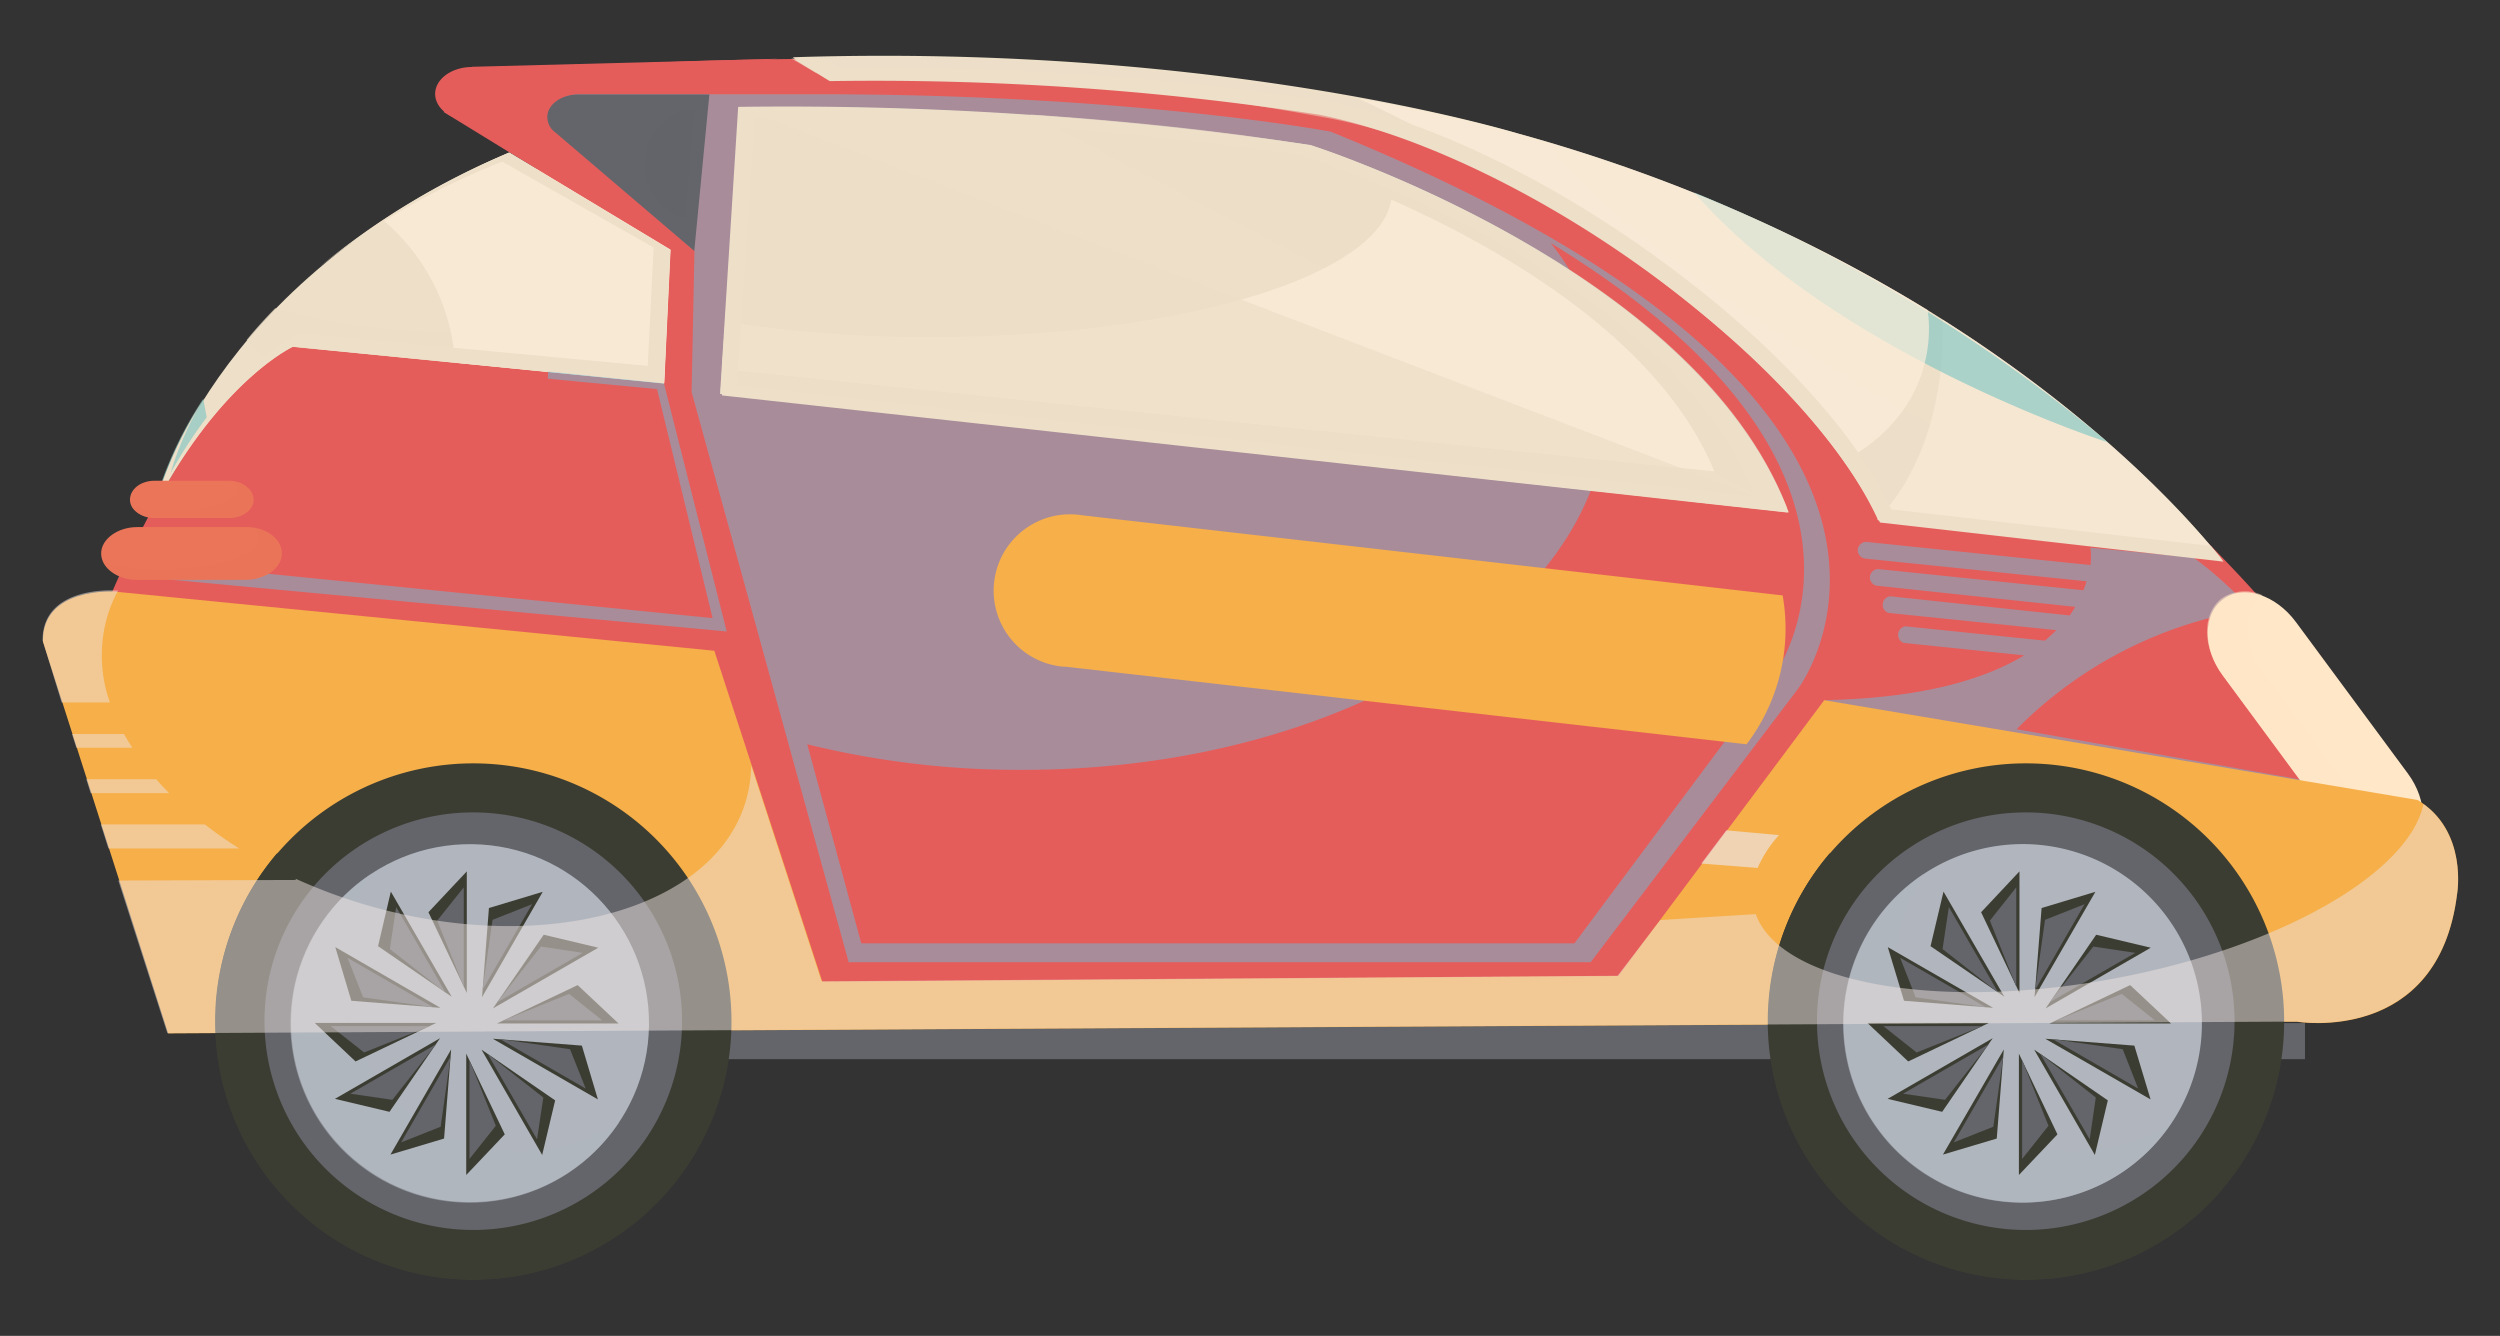 <svg xmlns="http://www.w3.org/2000/svg" viewBox="0 0 131 70"><rect x="0" y="0" width="131" height="70" fill="#333333" stroke="none"/><defs><style>.cls-1{isolation:isolate;}.cls-2{fill:#e55d5b;}.cls-13,.cls-14,.cls-3,.cls-7{fill:#eddfc8;}.cls-4{fill:#27280d;}.cls-5{fill:#6dbddb;}.cls-16,.cls-18,.cls-23,.cls-25,.cls-29,.cls-5,.cls-7,.cls-8{opacity:0.5;}.cls-10,.cls-11,.cls-13,.cls-21,.cls-23,.cls-5,.cls-7,.cls-8{mix-blend-mode:overlay;}.cls-18,.cls-24,.cls-6{fill:#63656a;}.cls-11,.cls-9{fill:#fdefdb;}.cls-10,.cls-12{fill:#8bcac3;}.cls-10,.cls-11,.cls-13,.cls-19{opacity:0.7;}.cls-14,.cls-16,.cls-18,.cls-19,.cls-24,.cls-25,.cls-29{mix-blend-mode:multiply;}.cls-15,.cls-16{fill:#ffe7c7;}.cls-17{fill:#f6af49;}.cls-19,.cls-26{fill:#eee3df;}.cls-20{fill:#3c3d32;}.cls-22,.cls-23{fill:#b1b6be;}.cls-27{fill:none;}.cls-28,.cls-29{fill:#eb7558;}</style></defs><title>footer-car</title><g class="cls-1"><g id="Layer_1" data-name="Layer 1"><path class="cls-2" d="M28.22,8.84l1.18-5.3C46.67,2.46,59.7,3.44,69,4.88a.1.1,0,0,0,0,0c1.66.26,3.26.57,4.83.9,2.22.45,4.14.91,5.77,1.34L81,7.5l.43.12a58.11,58.11,0,0,1,9.37,3.65c25,11.15,35.38,30.54,35.38,30.54s.72,6-6.38,11.46l-109.69,0L4.69,34.11S11.05,13.7,28.22,8.84Z"/><path class="cls-3" d="M41.88,3.1h-.22L41.55,3c22.7-.73,38,4,38,4C103.71,13.7,115,27.54,116.3,29.16l-.34,0,.34,0,.12.16-18-2.05c-1.64-3.62-5.54-8.11-11-12.31C81.05,10.12,74.15,6.84,69,5.89h0A153.58,153.58,0,0,0,43.41,4.15L41.66,3.09Z"/><polygon class="cls-4" points="43.41 4.1 43.42 4.1 43.43 4.11 43.41 4.1"/><path class="cls-4" d="M69,5.88h0v0Z"/><path class="cls-2" d="M22.8,4.92c0,.78.87,1.42,1.93,1.42s1.92-.64,1.92-1.42-.86-1.41-1.92-1.41S22.8,4.14,22.8,4.92Z"/><polygon class="cls-2" points="40.75 3.08 24.73 3.5 23.25 5.87 28.22 8.92 30.72 4.32 40.75 3.08"/><path class="cls-5" d="M28.78,6.11c0-.65.71-1.17,1.59-1.17H43.68l0,0C59.7,5,69.73,6.9,69.73,6.9c35.7,14.51,24.48,29.2,24.48,29.2L83.35,50.42H44.47L36.24,20.54l.15-7.41-7.2-6.21v0A1,1,0,0,1,28.78,6.11Z"/><path class="cls-6" d="M28.68,6.13c0-.65.73-1.18,1.62-1.18h.13l6.74,0-.79,8.2L29.1,6.94v0A1,1,0,0,1,28.68,6.13Z"/><path class="cls-3" d="M35.13,13.08l-.33,7L15.35,18.17s-3.75,1.72-7.2,8.26c0,0,2.64-11.61,18.53-18.44Z"/><path class="cls-7" d="M80,7.26c.42.1.82.22,1.23.34,2.14,3,8.34,7.86,16.22,12.53,7.16,4.24,13.87,7.23,17.86,8.13L98.84,26.48C97.2,23,93.29,18.77,87.78,14.77c-6.33-4.6-13.24-7.72-18.4-8.62h0A138.71,138.71,0,0,0,42.74,3.81l-1.29-.75C64.15,2.37,80,7.26,80,7.26Z"/><g class="cls-8"><path class="cls-9" d="M101.79,17.54c0-.27,0-.53,0-.8,10,6.33,14.56,12.53,14.56,12.53l-18-2.05,0,0C100.4,25.19,101.79,21.62,101.79,17.54Z"/></g><path class="cls-10" d="M110.46,23.18S96.22,18.6,88.77,10.08A83.2,83.2,0,0,1,110.46,23.18Z"/><path class="cls-11" d="M101,16.24s1,4.86-4.18,7.81c0,0-7.36-10.21-25.63-18.89A84,84,0,0,1,101,16.24Z"/><path class="cls-2" d="M53.61,40.34c16.92,0,30.64-8.63,30.64-19.27a13.64,13.64,0,0,0-3-8.34c19.66,12,11.68,22.7,11.68,22.7l-10.43,14H45.13L42.3,39A46.49,46.49,0,0,0,53.61,40.34Z"/><path class="cls-12" d="M93.61,26.64,37.76,20.5l1-14.88a190.13,190.13,0,0,1,29.91,2S88.77,14,93.61,26.64Z"/><path class="cls-3" d="M93.68,26.86,37.83,20.72l1-14.88a188.61,188.61,0,0,1,29.9,2S88.84,14.17,93.68,26.86Z"/><path class="cls-13" d="M68.64,7.61s20.12,6.33,25,19l-.45-.05L54,6C58.59,6.31,63.7,6.8,68.64,7.61Z"/><path class="cls-5" d="M106.07,34.34l-6.31-.65a.45.45,0,0,1,.09-.87l7.3.75c.22-.18.42-.37.61-.55L99,32.12a.42.42,0,0,1-.34-.48.42.42,0,0,1,.43-.39l9.36,1c.11-.15.2-.3.3-.45L98.33,30.69a.44.44,0,0,1,.09-.87l10.75,1.11c.07-.16.12-.32.17-.47l-11.6-1.19a.44.44,0,0,1-.39-.48.44.44,0,0,1,.48-.39l11.71,1.21a3.69,3.69,0,0,0,0-.91l5.38.51c4.86,3.41,10.82,13.07,10.82,13.07l-30.2-5.59C100.75,36.59,104,35.59,106.07,34.34Z"/><path class="cls-11" d="M48.8,17.67c13,0,23.51-3.2,24.1-7.21C78.78,13.07,87,17.82,89.83,24.7l-52-5.37L38,16.87A70,70,0,0,0,48.8,17.67Z"/><polygon class="cls-13" points="38.74 5.62 93.61 26.64 37.76 20.5 38.74 5.62"/><path class="cls-14" d="M37.73,20.64l56,6.21C88.83,14,68.68,7.6,68.68,7.6a188,188,0,0,0-30-2ZM91.93,26,38.61,20.21l.94-14A183.59,183.59,0,0,1,68.1,8.11S87.31,14.06,91.93,26Z"/><path class="cls-14" d="M41.62,3.12l.12.07,1.74,1.06A153.58,153.58,0,0,1,69.06,6h0V6h0c5.16,1,12.06,4.23,18.39,9.06,5.51,4.21,9.41,8.7,11.06,12.32l18,2.05-.12-.16-.54-.66L99.1,26.69C97.45,23.07,93.55,18.58,88,14.37c-6.33-4.83-13.23-8.1-18.39-9.06h0A153.58,153.58,0,0,0,44.06,3.57l-.81-.49ZM43.48,4.2h0Z"/><path class="cls-13" d="M14.42,16.15a33.49,33.49,0,0,0,9.27,1.22A30,30,0,0,0,35,15.44l-.21,4.65L15.29,18.17A8.5,8.5,0,0,0,14,19l-1.08-1.18C13.35,17.29,13.86,16.72,14.42,16.15Z"/><path class="cls-10" d="M10.65,20.9l.23,1.22a27.12,27.12,0,0,0-2.79,4.31A19.92,19.92,0,0,1,10.65,20.9Z"/><path class="cls-11" d="M20.09,11.55A41.39,41.39,0,0,1,26.69,8l8.45,5.09-.33,7L23.85,19A10.63,10.63,0,0,0,20.09,11.55Z"/><path class="cls-14" d="M10.72,20.85a15.79,15.79,0,0,0-1.78,3.93c3.24-5.79,6.76-7.31,6.76-7.31l18.24,1.7.31-6.2-7.93-4.5A36.8,36.8,0,0,0,16.73,14,39.25,39.25,0,0,1,26.67,8l8.45,5.1-.33,7L15.35,18.16s-3.75,1.73-7.21,8.26A20.38,20.38,0,0,1,10.72,20.85Z"/><path class="cls-2" d="M118.16,31.9a22.07,22.07,0,0,0-12.49,6.31l19.68,3.49S120.85,34.58,118.16,31.9Z"/><path class="cls-15" d="M116.48,31.41c-1.06.78-1.06,2.58,0,4l5.86,7.94c1.06,1.43,2.77,2,3.83,1.18h0c1.06-.78,1.06-2.57,0-4l-5.86-7.93c-1.06-1.44-2.78-2-3.83-1.19Z"/><path class="cls-16" d="M116.44,31.34a2.17,2.17,0,0,1,2.12-.15h0c-1.06.79-1.06,2.58,0,4l5.86,7.94a4.07,4.07,0,0,0,1.71,1.34c-1.06.76-2.76.23-3.82-1.2l-5.86-7.93C115.39,33.92,115.38,32.12,116.44,31.34Z"/><rect class="cls-6" x="17.05" y="53.61" width="103.73" height="1.89"/><path class="cls-17" d="M126.68,41.92,95.59,36.69,84.8,51.14l-41.71.3L37.43,34.1,6,31s-3.8-.25-3.75,2.62L8.81,54.15l111.55-.61s7.41,1.24,8.39-6.68C128.75,46.86,129.35,43.52,126.68,41.92Z"/><path class="cls-18" d="M36.39,5.73l-.47,5.71a2.75,2.75,0,0,1-2.12-3A2.73,2.73,0,0,1,36.39,5.73Z"/><path class="cls-19" d="M90.46,43.51l2.76.25a6.31,6.31,0,0,0-1.12,1.72l-2.95-.23Z"/><path class="cls-20" d="M92.63,53.51A13.53,13.53,0,1,0,106.15,40,13.52,13.52,0,0,0,92.63,53.51Z"/><g class="cls-21"><path class="cls-20" d="M102.36,54.23l-9.68-1.52a13.4,13.4,0,0,1,3.2-8L103,50.62Z"/><path class="cls-20" d="M111.31,58.05l5.07,4.35A13.52,13.52,0,0,1,98,64.3l5.2-5.94Z"/></g><path class="cls-6" d="M95.21,53.51a10.94,10.94,0,1,0,10.94-10.94A10.94,10.94,0,0,0,95.21,53.51Z"/><path class="cls-22" d="M96.6,53.61A9.39,9.39,0,1,0,106,44.23,9.4,9.4,0,0,0,96.6,53.61Z"/><path class="cls-23" d="M100.82,45.78a9.39,9.39,0,0,0,7.84,14.54,9.43,9.43,0,0,0,5.16-1.54,9.39,9.39,0,1,1-13-13Z"/><polygon class="cls-20" points="105.82 45.66 105.82 52.03 103.81 47.8 105.82 45.66"/><polygon class="cls-24" points="105.65 46.5 105.65 51.69 104.27 48.24 105.65 46.5"/><polygon class="cls-20" points="109.8 46.73 106.61 52.25 106.98 47.58 109.8 46.73"/><polygon class="cls-24" points="109.23 47.38 106.64 51.87 107.16 48.2 109.23 47.38"/><polygon class="cls-20" points="112.7 49.66 107.19 52.84 109.84 48.98 112.7 49.66"/><polygon class="cls-24" points="111.89 49.93 107.4 52.52 109.69 49.6 111.89 49.93"/><polygon class="cls-20" points="113.76 53.63 107.4 53.63 111.62 51.62 113.76 53.63"/><polygon class="cls-24" points="112.92 53.47 107.74 53.47 111.18 52.08 112.92 53.47"/><polygon class="cls-20" points="112.69 57.61 107.17 54.43 111.84 54.79 112.69 57.61"/><polygon class="cls-24" points="112.04 57.04 107.56 54.45 111.23 54.98 112.04 57.04"/><polygon class="cls-20" points="109.77 60.52 106.59 55 110.45 57.66 109.77 60.52"/><polygon class="cls-24" points="109.5 59.7 106.91 55.22 109.82 57.51 109.5 59.7"/><polygon class="cls-20" points="105.79 61.57 105.79 55.21 107.81 59.44 105.79 61.57"/><polygon class="cls-24" points="105.96 60.73 105.96 55.55 107.34 58.99 105.96 60.73"/><polygon class="cls-20" points="101.81 60.5 105 54.99 104.63 59.66 101.81 60.5"/><polygon class="cls-24" points="102.38 59.86 104.97 55.37 104.45 59.04 102.38 59.86"/><polygon class="cls-20" points="98.91 57.58 104.42 54.4 101.77 58.26 98.91 57.58"/><polygon class="cls-24" points="99.72 57.31 104.21 54.72 101.92 57.63 99.72 57.31"/><polygon class="cls-20" points="97.85 53.6 104.22 53.6 99.99 55.62 97.85 53.6"/><polygon class="cls-24" points="98.69 53.77 103.87 53.77 100.43 55.15 98.69 53.77"/><polygon class="cls-20" points="98.92 49.63 104.44 52.81 99.77 52.44 98.92 49.63"/><polygon class="cls-24" points="99.57 50.19 104.06 52.78 100.38 52.26 99.57 50.19"/><polygon class="cls-20" points="101.84 46.72 105.03 52.23 101.16 49.58 101.84 46.72"/><polygon class="cls-24" points="102.12 47.53 104.71 52.02 101.79 49.73 102.12 47.53"/><path class="cls-20" d="M11.27,53.51A13.53,13.53,0,1,0,24.8,40,13.53,13.53,0,0,0,11.27,53.51Z"/><g class="cls-21"><path class="cls-20" d="M21,54.23l-9.68-1.52a13.46,13.46,0,0,1,3.2-8l7.12,5.86Z"/><path class="cls-20" d="M30,58.05,35,62.4a13.51,13.51,0,0,1-18.37,1.9l5.2-5.94Z"/></g><path class="cls-6" d="M13.86,53.51A10.94,10.94,0,1,0,24.8,42.57,10.93,10.93,0,0,0,13.86,53.51Z"/><circle class="cls-22" cx="24.63" cy="53.61" r="9.38" transform="translate(-29.3 77.54) rotate(-89.25)"/><path class="cls-23" d="M19.46,45.78a9.39,9.39,0,0,0,13,13,9.39,9.39,0,1,1-13-13Z"/><polygon class="cls-20" points="24.46 45.66 24.46 52.03 22.45 47.8 24.46 45.66"/><polygon class="cls-24" points="24.3 46.5 24.3 51.69 22.91 48.24 24.3 46.5"/><polygon class="cls-20" points="28.44 46.73 25.26 52.25 25.62 47.58 28.44 46.73"/><polygon class="cls-24" points="27.88 47.38 25.28 51.87 25.81 48.2 27.88 47.38"/><polygon class="cls-20" points="31.35 49.66 25.83 52.84 28.49 48.98 31.35 49.66"/><polygon class="cls-24" points="30.53 49.93 26.05 52.52 28.34 49.6 30.53 49.93"/><polygon class="cls-20" points="32.41 53.63 26.04 53.63 30.27 51.62 32.41 53.63"/><polygon class="cls-24" points="31.56 53.47 26.38 53.47 29.82 52.08 31.56 53.47"/><polygon class="cls-20" points="31.33 57.61 25.82 54.43 30.49 54.79 31.33 57.61"/><polygon class="cls-24" points="30.69 57.04 26.2 54.45 29.87 54.98 30.69 57.04"/><polygon class="cls-20" points="28.41 60.52 25.23 55 29.09 57.66 28.41 60.52"/><polygon class="cls-24" points="28.14 59.7 25.55 55.22 28.47 57.51 28.14 59.7"/><polygon class="cls-20" points="24.43 61.57 24.43 55.21 26.45 59.44 24.43 61.57"/><polygon class="cls-24" points="24.6 60.73 24.6 55.55 25.98 58.99 24.6 60.73"/><polygon class="cls-20" points="20.46 60.5 23.64 54.99 23.27 59.66 20.46 60.5"/><polygon class="cls-24" points="21.02 59.86 23.61 55.37 23.09 59.04 21.02 59.86"/><polygon class="cls-20" points="17.55 57.58 23.06 54.4 20.41 58.26 17.55 57.58"/><polygon class="cls-24" points="18.36 57.31 22.85 54.72 20.56 57.63 18.36 57.31"/><polygon class="cls-20" points="16.49 53.6 22.86 53.6 18.63 55.62 16.49 53.6"/><polygon class="cls-24" points="17.33 53.77 22.52 53.77 19.08 55.15 17.33 53.77"/><polygon class="cls-20" points="17.57 49.63 23.08 52.81 18.41 52.44 17.57 49.63"/><polygon class="cls-24" points="18.21 50.19 22.7 52.78 19.03 52.26 18.21 50.19"/><polygon class="cls-20" points="20.48 46.72 23.67 52.23 19.81 49.58 20.48 46.72"/><polygon class="cls-24" points="20.76 47.53 23.35 52.02 20.43 49.73 20.76 47.53"/><g class="cls-25"><path class="cls-26" d="M5.68,44.46l-.4-1.26h5.45c.56.44,1.17.86,1.8,1.26Z"/><path class="cls-26" d="M5.76,36.81H3.23l-1-3.26c0-2.86,3.75-2.61,3.75-2.61l.21,0a6.74,6.74,0,0,0-.58,1.41A7.35,7.35,0,0,0,5.76,36.81Z"/><path class="cls-26" d="M8.18,40.83c.22.25.44.49.68.73H4.75l-.23-.73Z"/><path class="cls-26" d="M6.49,38.46c.14.24.29.48.44.72H4l-.23-.72Z"/><path class="cls-26" d="M15.5,46.11v-.06a28.39,28.39,0,0,0,3.89,1.43c9.26,2.63,18.09.14,19.71-5.57a6.87,6.87,0,0,0,.26-1.8l3.69,11.31,41.71-.29L87,48.21l5-.31c1.3,3.59,9.46,5.1,18.76,3.38,8.72-1.62,15.47-5.53,16.23-9.15,2.29,1.66,1.76,4.72,1.76,4.72-1,7.91-8.39,6.68-8.39,6.68L8.77,54.14l-2.57-8Z"/></g><path class="cls-5" d="M34.79,20.09l3.29,13L6.51,30.15s22.11,1,22.21-10.68Z"/><path class="cls-2" d="M34.43,20.39l2.91,12-30.08-3S10,21.9,15.69,18.6Z"/><path class="cls-27" d="M66.7,31.09a1.81,1.81,0,0,0,0,.53,1.22,1.22,0,0,0,.18.4.91.91,0,0,0,.29.26,1.25,1.25,0,0,0,.4.12,1.16,1.16,0,0,0,.42,0,.88.88,0,0,0,.34-.19,1,1,0,0,0,.24-.36,1.47,1.47,0,0,0,.13-.51,1.53,1.53,0,0,0,0-.53,1,1,0,0,0-.17-.4.73.73,0,0,0-.29-.26.89.89,0,0,0-.4-.12.92.92,0,0,0-.41,0,.94.94,0,0,0-.35.2,1.1,1.1,0,0,0-.25.36A1.81,1.81,0,0,0,66.7,31.09Zm.34,0a1.87,1.87,0,0,1,.09-.39,1,1,0,0,1,.17-.26.49.49,0,0,1,.23-.14.64.64,0,0,1,.28,0,.66.66,0,0,1,.26.08.72.72,0,0,1,.2.19.83.83,0,0,1,.1.29,1.31,1.31,0,0,1,0,.4,1,1,0,0,1-.09.37.88.88,0,0,1-.16.27.55.55,0,0,1-.23.14.61.61,0,0,1-.27,0,.66.66,0,0,1-.27-.08.61.61,0,0,1-.2-.19.83.83,0,0,1-.11-.29A1.67,1.67,0,0,1,67,31.13Z"/><path class="cls-27" d="M69.48,32.19a.76.76,0,0,0,.32.12.66.66,0,0,0,.53-.17,1,1,0,0,0,.26-.65,1,1,0,0,0-.12-.68.65.65,0,0,0-.49-.28.6.6,0,0,0-.36.07.79.79,0,0,0-.27.25l-.23-.21a1.07,1.07,0,0,1,.36-.34.91.91,0,0,1,.54-.09,1.25,1.25,0,0,1,.4.12.91.91,0,0,1,.31.27,1.13,1.13,0,0,1,.18.4,1.81,1.81,0,0,1,0,.53,1.47,1.47,0,0,1-.13.51,1.21,1.21,0,0,1-.25.36,1,1,0,0,1-.36.19,1,1,0,0,1-.42,0,.91.91,0,0,1-.79-.57l.27-.16A.82.82,0,0,0,69.48,32.19Z"/><polygon class="cls-27" points="63.57 29.59 64.16 31.39 65.1 29.75 65.46 29.79 65.22 32.11 64.88 32.07 65.03 30.54 64.18 32 64.03 31.98 63.49 30.39 63.33 31.91 62.99 31.88 63.23 29.56 63.57 29.59"/><polygon class="cls-27" points="62.72 29.5 62.48 31.83 62.14 31.79 62.38 29.47 62.72 29.5"/><polygon class="cls-27" points="72.37 32.53 72.44 31.81 71.61 31.72 71.64 31.42 72.48 31.5 72.54 30.84 71.42 30.73 71.45 30.41 72.92 30.56 72.68 32.88 71.19 32.73 71.22 32.41 72.37 32.53"/><path class="cls-27" d="M60.32,31.24a.57.57,0,0,0,.32.12.63.63,0,0,0,.53-.17,1.26,1.26,0,0,0,.14-1.33.66.66,0,0,0-.49-.27.53.53,0,0,0-.36.06.83.83,0,0,0-.27.26L60,29.69a1,1,0,0,1,.35-.33.82.82,0,0,1,.55-.09.89.89,0,0,1,.4.12.79.79,0,0,1,.31.26,1.13,1.13,0,0,1,.18.4,1.83,1.83,0,0,1,0,.53,1.47,1.47,0,0,1-.13.51,1,1,0,0,1-.26.36.85.85,0,0,1-.35.19,1.12,1.12,0,0,1-.41,0,.93.93,0,0,1-.8-.58l.27-.16A.74.74,0,0,0,60.32,31.24Z"/><path class="cls-27" d="M58.18,30.44l-.69.87.39,0,.65-.84.55.06-.09.9.34,0,.24-2.32-1-.1a1.13,1.13,0,0,0-.32,0,.68.68,0,0,0-.26.11.46.46,0,0,0-.18.21.66.66,0,0,0-.09.3.64.64,0,0,0,.41.73Zm.32-.23a.47.47,0,0,1-.32-.13.43.43,0,0,1-.09-.33.37.37,0,0,1,.16-.29.51.51,0,0,1,.33-.07l.62.06-.09.83Z"/><path class="cls-27" d="M55.33,29.91a1.52,1.52,0,0,0,0,.53,1,1,0,0,0,.17.4.83.83,0,0,0,.3.26.89.89,0,0,0,.4.12.94.94,0,0,0,.41,0A.9.9,0,0,0,57,31a1.16,1.16,0,0,0,.25-.35,1.59,1.59,0,0,0,.13-.52,1.84,1.84,0,0,0,0-.53,1.21,1.21,0,0,0-.17-.4.83.83,0,0,0-.3-.26,1.19,1.19,0,0,0-.39-.12,1.16,1.16,0,0,0-.42,0,.88.88,0,0,0-.34.19,1.16,1.16,0,0,0-.25.36A1.59,1.59,0,0,0,55.33,29.91Zm.34,0a1.06,1.06,0,0,1,.09-.38.72.72,0,0,1,.16-.26.57.57,0,0,1,.23-.15.65.65,0,0,1,.28,0,.62.62,0,0,1,.27.09.5.5,0,0,1,.19.19.7.7,0,0,1,.11.29,1.63,1.63,0,0,1,0,.39,1.93,1.93,0,0,1-.09.38.84.84,0,0,1-.17.26.54.54,0,0,1-.22.15.65.65,0,0,1-.28,0,.62.62,0,0,1-.27-.09.72.72,0,0,1-.2-.19.83.83,0,0,1-.1-.29A1,1,0,0,1,55.67,30Z"/><path class="cls-17" d="M55.79,34.93,91.52,39a10,10,0,0,0,1.89-7.8L56.7,27a4,4,0,1,0-.91,7.94Z"/><path class="cls-28" d="M5.3,29c0,.76.84,1.38,1.88,1.38H12.9c1,0,1.87-.62,1.87-1.38h0c0-.76-.83-1.38-1.87-1.38H7.18c-1,0-1.88.62-1.88,1.38Z"/><path class="cls-29" d="M8.54,29.83c2.78,0,5-.74,5-1.66a.74.74,0,0,0-.27-.53c.85.14,1.47.69,1.47,1.35s-.83,1.38-1.87,1.38H7.18a2,2,0,0,1-1.76-.9A12.87,12.87,0,0,0,8.54,29.83Z"/><path class="cls-28" d="M6.81,26.19c0,.52.58.95,1.29.95H12c.72,0,1.29-.43,1.29-.95h0c0-.52-.57-1-1.29-1H8.1c-.71,0-1.29.43-1.29,1Z"/><path class="cls-29" d="M9,26.76c1.9,0,3.45-.5,3.45-1.13a.5.5,0,0,0-.19-.36,1.06,1.06,0,0,1,1,.92c0,.52-.57.95-1.29.95H8.1a1.32,1.32,0,0,1-1.2-.62A8.89,8.89,0,0,0,9,26.76Z"/></g></g></svg>